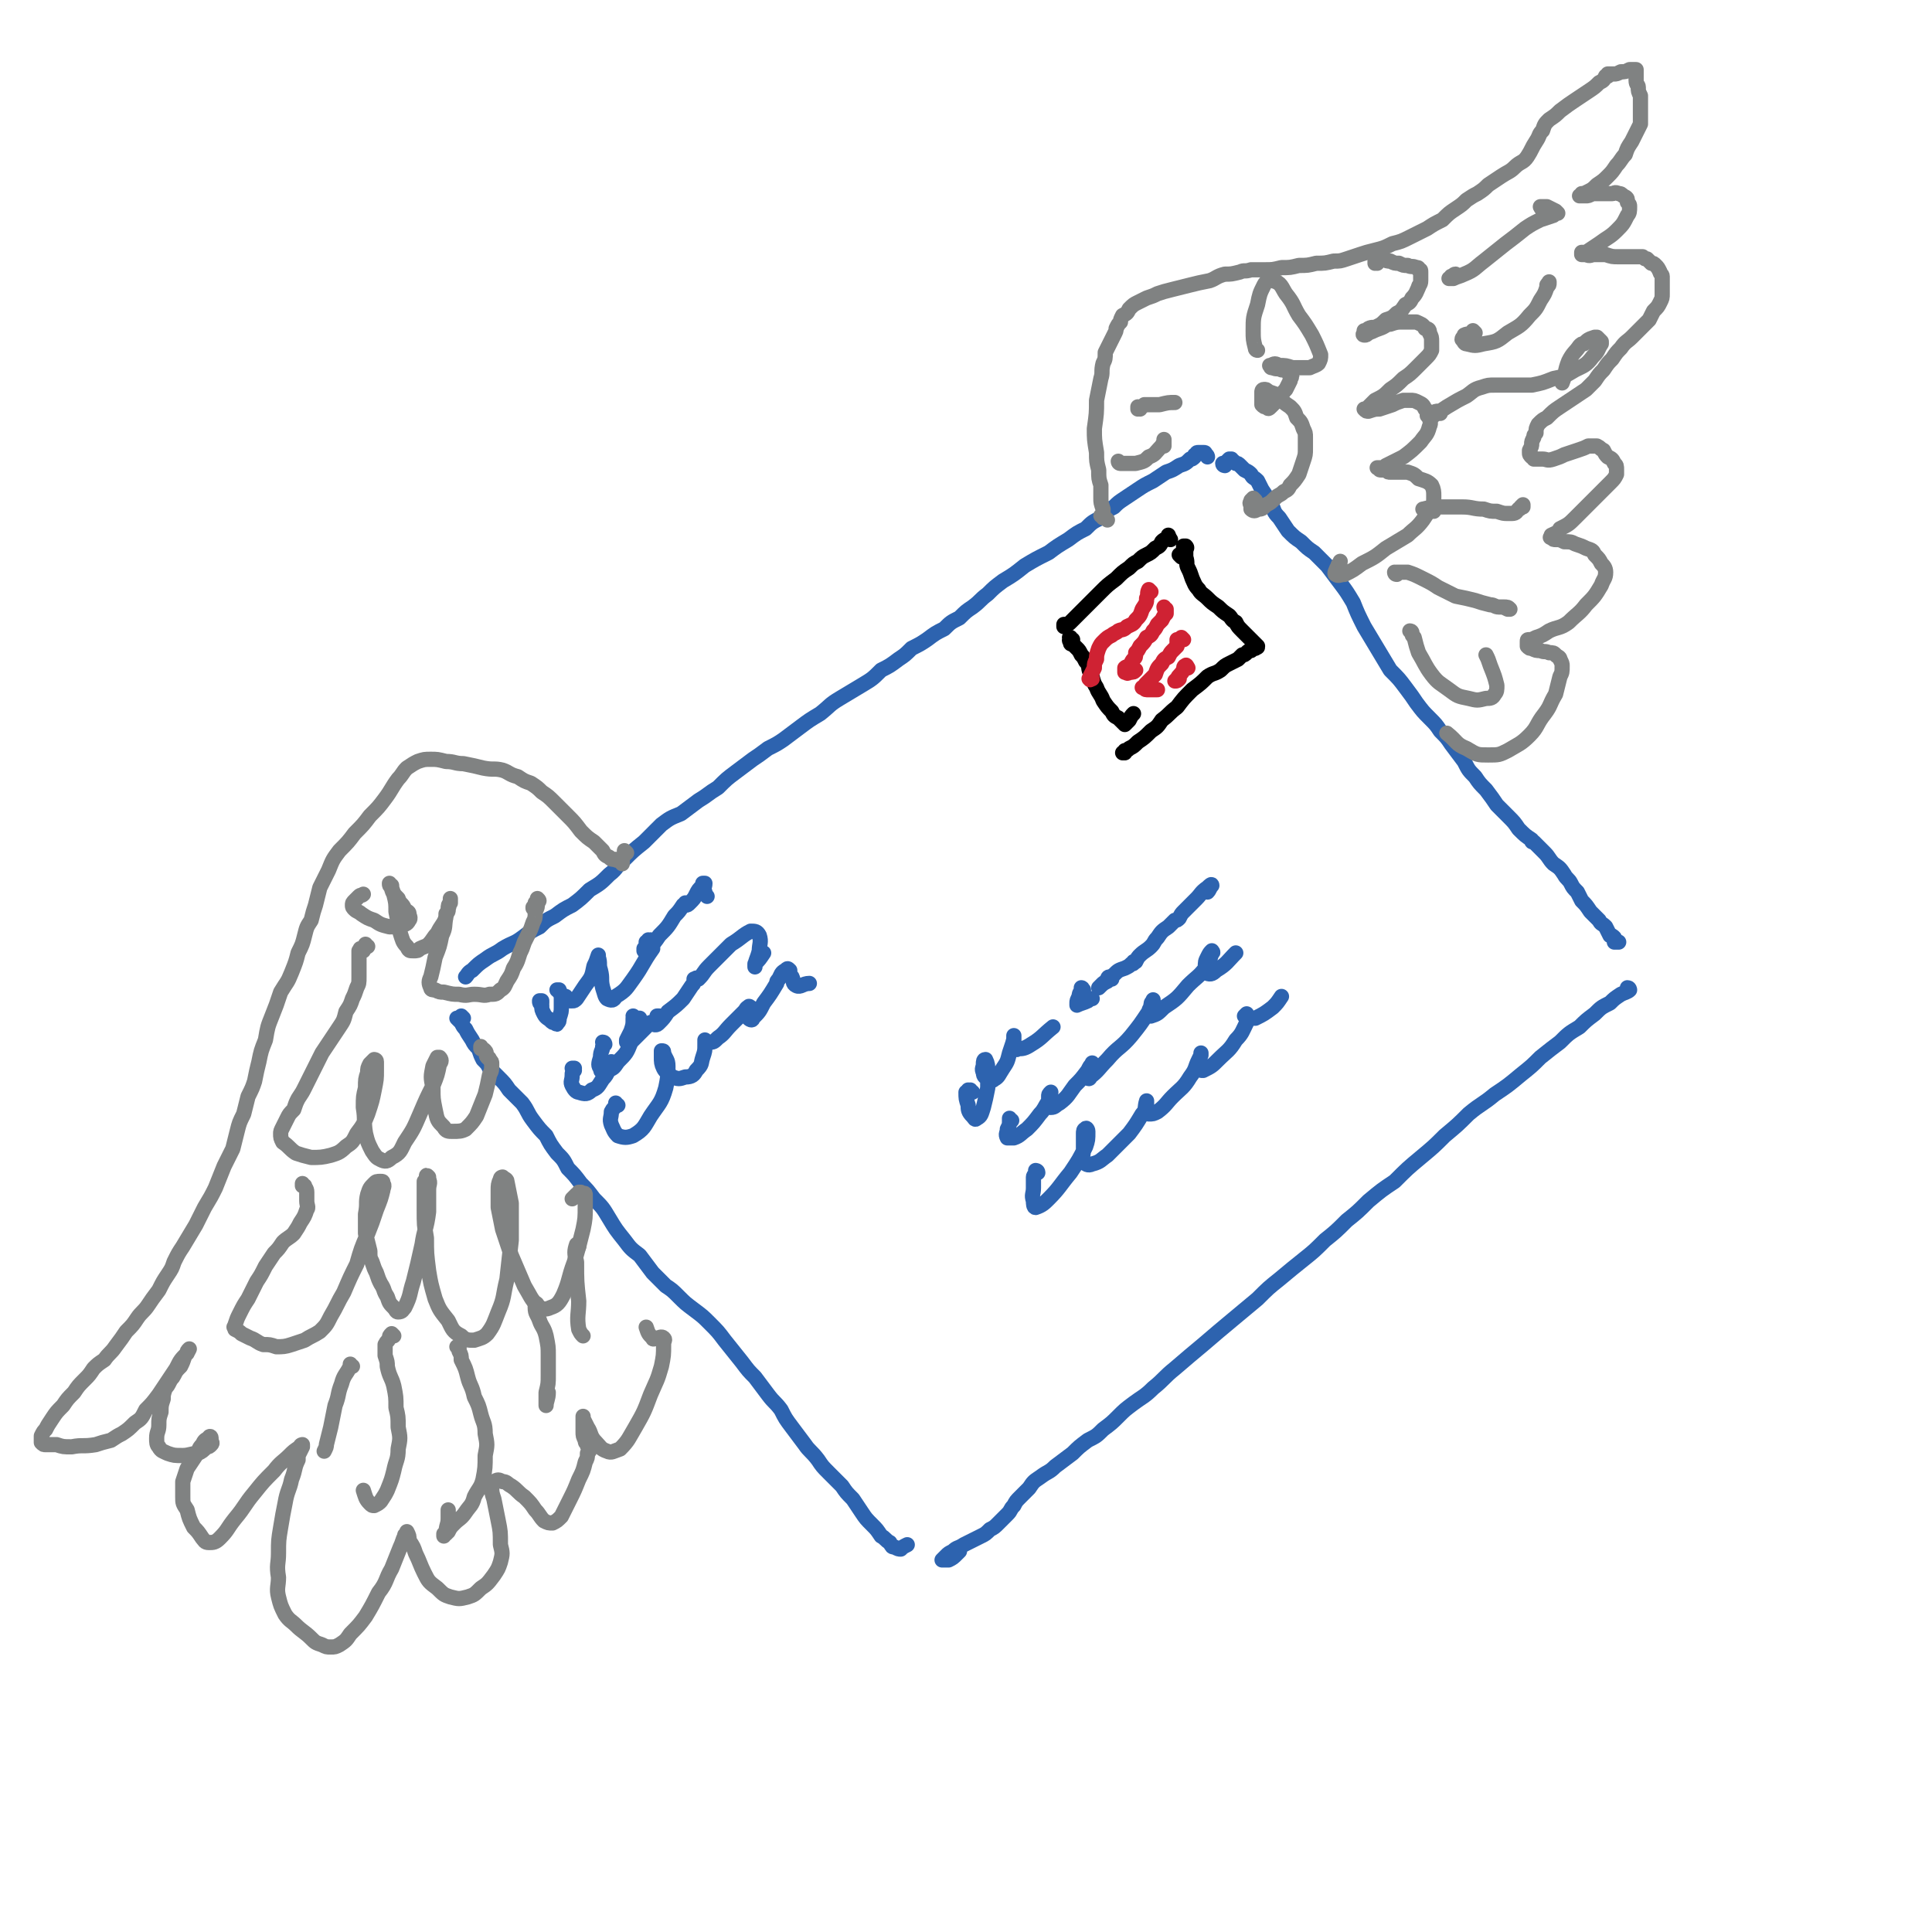 <svg viewBox='0 0 888 888' version='1.1' xmlns='http://www.w3.org/2000/svg' xmlns:xlink='http://www.w3.org/1999/xlink'><g fill='none' stroke='#2D63AF' stroke-width='7' stroke-linecap='round' stroke-linejoin='round'><path d='M555,210c0,0 0,-1 -1,-1 0,-1 0,-1 -1,-1 -1,0 -1,0 -2,0 0,0 0,0 0,0 -1,0 -1,0 -1,1 -1,0 -1,0 -1,1 -1,1 -1,1 -2,1 -2,2 -2,2 -5,3 -3,2 -3,2 -6,3 -3,2 -3,2 -6,4 -4,2 -4,2 -7,4 -3,2 -3,2 -6,4 -3,2 -3,2 -5,4 -4,2 -3,2 -6,5 -4,2 -4,2 -7,5 -4,2 -4,2 -8,5 -5,3 -5,3 -9,6 -6,3 -6,3 -11,6 -5,4 -5,4 -10,7 -4,3 -4,3 -7,6 -4,3 -3,3 -7,6 -3,2 -3,2 -6,5 -4,2 -4,2 -7,5 -4,2 -4,2 -8,5 -3,2 -3,2 -7,4 -3,3 -3,3 -6,5 -4,3 -4,3 -8,5 -4,4 -4,4 -9,7 -5,3 -5,3 -10,6 -5,3 -4,3 -9,7 -5,3 -5,3 -9,6 -4,3 -4,3 -8,6 -3,2 -3,2 -7,4 -4,3 -4,3 -7,5 -4,3 -4,3 -8,6 -4,3 -4,3 -8,7 -5,3 -4,3 -9,6 -4,3 -4,3 -8,6 -5,2 -5,2 -9,5 -4,4 -4,4 -8,8 -5,4 -5,4 -9,8 -4,3 -3,4 -7,7 -4,4 -4,4 -9,7 -4,4 -4,4 -8,7 -4,2 -4,2 -8,5 -4,2 -4,2 -7,5 -4,2 -4,2 -8,5 -4,3 -4,2 -9,5 -4,3 -4,2 -8,5 -3,2 -3,2 -6,5 -2,1 -2,2 -3,3 '/><path d='M213,468c0,0 0,0 -1,-1 0,0 0,1 0,1 -1,0 -1,0 -1,0 -1,0 -1,0 -1,0 1,1 1,1 2,2 1,2 1,2 2,3 1,2 1,2 3,5 1,2 1,2 3,4 1,3 1,3 2,5 2,2 2,2 3,4 2,2 2,2 4,4 3,3 3,3 5,6 3,3 3,3 6,6 3,4 2,4 5,8 3,4 3,4 6,7 2,4 2,4 5,8 3,3 3,3 5,7 3,3 3,3 6,7 3,3 3,3 6,7 4,4 4,4 7,9 3,5 3,5 7,10 3,4 3,4 7,7 3,4 3,4 6,8 3,3 3,3 6,6 3,2 3,2 6,5 3,3 3,3 7,6 4,3 4,3 7,6 4,4 4,4 7,8 4,5 4,5 8,10 3,4 3,4 6,7 3,4 3,4 6,8 3,4 3,3 6,7 2,4 2,4 5,8 3,4 3,4 6,8 2,3 3,3 6,7 2,3 2,3 5,6 3,3 3,3 6,6 2,3 2,3 5,6 2,3 2,3 4,6 2,3 2,3 5,6 2,2 2,2 4,5 2,1 2,2 4,3 1,2 1,2 2,2 2,1 2,1 3,1 1,-1 1,-1 3,-2 '/><path d='M563,214c0,0 -1,0 -1,-1 1,0 1,0 2,-1 0,0 0,0 1,-1 0,0 0,0 0,0 1,0 1,0 1,0 1,1 0,1 1,1 0,0 0,0 1,1 1,0 1,0 2,1 1,1 1,1 2,2 2,1 2,1 3,2 1,2 1,1 3,3 1,2 1,2 2,4 2,3 2,3 4,6 2,4 1,4 4,7 2,3 2,3 4,6 3,3 3,3 6,5 3,3 3,3 6,5 3,3 3,3 6,6 3,4 3,4 6,8 3,4 3,4 6,9 2,5 2,5 5,11 3,5 3,5 6,10 3,5 3,5 6,10 4,4 4,4 7,8 3,4 3,4 5,7 3,4 3,4 6,7 3,3 3,3 5,6 3,3 3,3 5,6 3,4 3,4 6,8 2,4 2,4 5,7 2,3 2,3 5,6 3,4 3,4 5,7 3,3 3,3 5,5 3,3 3,3 5,6 3,3 3,3 6,5 0,1 0,1 1,1 3,3 3,3 5,5 2,2 2,3 4,5 3,2 3,2 5,5 1,2 2,2 3,4 1,2 1,2 3,4 1,2 1,2 2,4 2,2 2,2 4,5 2,2 2,2 4,4 1,2 1,1 3,3 1,2 1,2 2,4 1,0 1,0 2,1 0,1 0,1 0,1 0,1 0,1 0,1 0,0 0,0 0,0 1,0 1,0 2,0 '/><path d='M749,455c0,0 0,-1 -1,-1 0,0 1,1 1,1 -1,1 -2,1 -4,2 -3,2 -3,2 -5,4 -4,2 -4,2 -7,5 -4,3 -4,3 -7,6 -5,3 -5,3 -9,7 -4,3 -4,3 -9,7 -4,4 -4,4 -9,8 -6,5 -6,5 -12,9 -6,5 -6,4 -12,9 -5,5 -5,5 -11,10 -5,5 -5,5 -11,10 -6,5 -6,5 -12,11 -6,4 -6,4 -12,9 -5,5 -5,5 -10,9 -5,5 -5,5 -10,9 -5,5 -5,5 -10,9 -5,4 -5,4 -11,9 -5,4 -5,4 -10,9 -6,5 -6,5 -12,10 -6,5 -6,5 -13,11 -6,5 -6,5 -13,11 -5,4 -5,5 -10,9 -4,4 -5,4 -9,7 -4,3 -4,3 -7,6 -3,3 -3,3 -7,6 -3,3 -3,3 -7,5 -4,3 -4,3 -7,6 -4,3 -4,3 -8,6 -3,3 -3,2 -7,5 -3,2 -3,2 -5,5 -2,2 -2,2 -4,4 -2,2 -2,2 -3,4 -2,2 -1,2 -3,4 -2,2 -2,2 -4,4 -2,2 -2,2 -4,3 -2,2 -2,2 -4,3 -2,1 -2,1 -4,2 -2,1 -2,1 -4,2 -3,2 -3,1 -5,3 -2,1 -2,1 -3,2 -1,1 -1,1 -2,2 0,0 0,0 0,0 0,0 0,0 0,0 1,0 2,0 3,0 2,-1 2,-1 4,-3 0,0 0,0 1,-1 '/><path d='M249,461c0,0 0,0 -1,-1 0,0 1,1 1,1 0,0 0,0 0,-1 0,0 0,0 -1,0 0,0 0,0 0,0 0,1 0,1 1,2 0,2 0,2 1,4 1,2 2,2 3,3 1,1 1,1 2,1 1,1 1,1 1,0 1,0 1,-1 1,-2 1,-3 1,-3 1,-5 0,-3 0,-3 0,-5 0,-2 -1,-2 -1,-3 0,0 -1,0 -1,0 0,0 0,0 1,0 0,0 0,0 0,1 0,0 0,0 1,1 0,0 0,0 1,1 0,0 1,0 1,0 0,1 0,1 1,1 0,0 0,0 1,1 0,0 0,0 1,0 1,0 1,0 2,-1 2,-3 2,-3 4,-6 3,-4 3,-4 4,-9 1,-2 1,-2 2,-5 0,0 0,1 0,1 1,3 0,3 1,6 1,4 0,4 1,8 1,3 1,4 2,5 2,1 3,1 4,-1 5,-3 5,-4 8,-8 5,-7 4,-7 9,-14 '/><path d='M300,433c-1,0 -1,0 -1,-1 -1,0 -1,1 -1,1 0,0 0,0 0,0 0,0 0,0 1,0 0,0 0,0 0,0 -1,0 -1,-1 -1,-1 0,1 0,1 -1,1 0,2 0,2 -1,3 0,1 0,1 0,1 0,0 1,0 2,-1 3,-3 3,-3 5,-6 4,-4 4,-4 7,-9 2,-2 2,-2 4,-5 1,0 1,0 1,-1 0,0 0,0 0,0 0,1 0,1 0,1 0,0 0,0 0,0 1,0 1,0 2,-1 2,-2 2,-2 3,-4 1,-2 1,-2 3,-4 0,-1 0,-1 0,-1 1,0 1,0 1,0 0,2 -1,2 0,4 0,1 0,1 1,2 '/><path d='M264,492c0,0 -1,-1 -1,-1 0,0 1,0 1,0 -1,2 -1,2 -1,3 0,3 -1,3 0,5 1,2 2,3 3,3 3,1 4,1 6,-1 3,-1 3,-2 5,-5 3,-3 2,-4 4,-8 '/><path d='M278,480c0,0 0,-1 -1,-1 0,0 1,1 0,2 0,2 -1,2 -1,5 -1,3 -1,4 0,5 0,2 1,2 3,1 3,-1 3,-1 5,-4 4,-4 4,-4 6,-9 3,-4 2,-4 4,-8 0,-1 0,-2 0,-3 '/><path d='M292,468c0,0 -1,0 -1,-1 0,0 1,1 0,1 0,3 0,3 -1,6 -1,2 -1,2 -2,4 0,1 0,1 0,1 1,0 2,0 3,-1 2,-2 2,-2 4,-4 2,-2 2,-2 4,-4 '/><path d='M303,468c0,-1 0,-1 -1,-1 0,0 1,0 1,0 0,2 0,2 -1,3 0,1 -1,1 -1,1 1,0 1,0 2,-1 2,-2 2,-2 4,-5 4,-3 4,-3 7,-6 2,-3 2,-3 4,-6 1,-1 1,-1 1,-3 1,0 1,-1 1,0 0,0 0,0 0,0 0,0 0,0 0,0 0,0 0,0 1,0 3,-3 2,-3 5,-6 5,-5 5,-5 10,-10 5,-3 5,-4 9,-6 2,0 3,0 4,2 1,3 0,4 0,7 -1,4 -2,5 -2,7 0,1 0,0 0,-1 2,-2 2,-2 4,-5 '/><path d='M284,508c0,0 -1,0 -1,-1 0,0 0,1 0,1 -1,2 -1,1 -2,3 0,3 -1,3 0,6 1,2 1,3 3,5 3,1 4,1 7,0 5,-3 5,-4 8,-9 4,-6 5,-6 7,-13 1,-5 1,-5 1,-10 0,-3 -1,-3 -2,-6 0,-1 0,-1 -1,-1 0,1 0,2 0,3 0,2 0,3 1,5 1,2 2,2 4,4 3,1 3,1 6,0 3,0 4,-1 5,-3 3,-3 2,-3 3,-6 1,-3 1,-3 1,-6 0,-1 0,-1 0,-2 0,0 0,0 0,0 0,0 0,0 0,1 1,0 1,0 2,0 2,0 2,0 4,-2 3,-2 3,-3 6,-6 3,-3 3,-3 6,-6 1,-1 1,-2 2,-2 0,-1 1,0 1,0 -1,2 -1,2 -1,4 0,1 0,1 0,1 1,1 2,1 2,0 3,-3 3,-3 5,-7 3,-4 3,-4 6,-9 0,-1 0,-1 1,-2 1,-2 1,-3 3,-4 1,-1 1,-1 2,0 0,1 0,2 1,3 1,2 0,3 2,4 2,1 3,-1 6,-1 '/><path d='M447,502c-1,0 -1,0 -1,-1 0,0 0,1 0,1 0,0 -1,-1 -1,-1 0,0 0,1 -1,1 0,3 0,3 1,6 0,2 0,3 2,5 1,1 1,2 2,1 2,-1 2,-2 3,-5 1,-4 1,-4 2,-9 0,-4 0,-4 0,-8 0,-2 0,-3 -1,-5 0,0 0,0 0,0 -1,0 -1,1 -1,2 0,2 -1,2 0,4 0,2 1,2 2,3 1,1 2,1 3,0 2,-1 2,-2 4,-5 2,-3 2,-3 3,-7 1,-3 1,-3 2,-6 0,-1 0,-1 0,-2 0,0 0,1 0,1 0,2 -1,2 0,4 0,1 1,2 2,1 2,0 3,0 6,-2 5,-3 5,-4 10,-8 '/><path d='M498,455c0,0 -1,-1 -1,-1 0,0 1,0 0,1 0,1 -1,1 -1,3 -1,2 -1,2 -1,3 0,1 0,1 0,1 2,-1 3,-1 5,-2 1,-1 1,-1 2,-1 '/><path d='M511,450c-1,0 -1,-1 -1,-1 -1,0 -1,1 -1,2 -2,1 -2,1 -4,3 0,0 0,0 0,0 1,-1 1,-1 2,-2 3,-2 2,-2 5,-4 2,-2 2,-2 5,-3 2,-1 2,-1 3,-2 1,0 1,0 1,-1 1,0 0,0 1,0 1,-2 1,-2 2,-3 2,-2 3,-2 5,-4 2,-2 1,-2 3,-4 2,-3 2,-3 5,-5 1,-1 1,-1 3,-3 1,0 1,0 2,-1 0,0 0,0 0,0 0,0 0,0 0,0 1,-2 1,-2 2,-3 3,-3 3,-3 6,-6 2,-2 2,-3 5,-5 1,-1 2,-2 2,-1 -1,1 -1,2 -2,3 '/><path d='M465,515c0,0 -1,0 -1,-1 0,0 0,1 0,1 0,2 0,2 -1,4 0,2 -1,2 0,4 0,0 1,0 3,0 3,-1 3,-2 6,-4 3,-3 3,-3 6,-7 2,-2 2,-3 4,-6 1,-2 0,-2 1,-4 0,0 0,0 0,0 -1,1 -1,1 -1,2 0,2 0,2 0,4 0,1 0,1 1,1 2,0 2,-1 4,-2 4,-3 4,-4 7,-8 3,-3 3,-3 6,-7 1,-2 1,-2 2,-3 0,-1 0,0 0,0 -1,2 -1,2 -1,3 -1,2 -1,2 -1,3 0,1 1,1 1,0 4,-3 4,-4 8,-8 5,-6 6,-5 11,-11 4,-5 4,-5 8,-11 2,-2 1,-2 2,-5 0,0 0,-1 0,0 -1,1 -1,1 -1,3 -1,1 -1,2 -1,3 0,1 0,1 1,1 3,-1 3,-1 6,-4 6,-4 6,-4 11,-10 4,-4 5,-4 8,-8 2,-3 2,-4 3,-7 1,0 0,-1 0,-1 -1,1 -1,1 -2,3 -1,2 -1,2 -1,5 0,1 -1,2 0,2 2,1 3,1 5,-1 5,-3 5,-4 9,-8 '/><path d='M477,539c0,0 -1,-1 -1,-1 0,0 1,0 1,1 0,0 -1,0 -1,0 0,1 -1,1 -1,2 0,2 0,2 0,5 0,3 -1,3 0,6 0,1 0,3 1,3 3,-1 4,-2 6,-4 5,-5 5,-6 10,-12 4,-6 4,-6 7,-12 1,-3 1,-3 1,-7 0,-1 -1,-2 -1,-1 -1,0 -1,1 -1,2 0,4 0,4 0,7 0,3 -1,4 0,6 1,1 2,2 4,1 4,-1 4,-2 7,-4 5,-5 5,-5 10,-10 3,-4 3,-4 6,-9 2,-2 1,-3 2,-6 0,0 0,0 0,0 0,0 0,0 0,1 0,1 0,2 0,3 0,1 0,1 1,2 2,0 2,0 4,-1 4,-3 4,-4 7,-7 4,-4 5,-4 8,-9 3,-4 2,-4 4,-8 1,-2 1,-2 1,-3 0,0 0,0 0,1 -1,2 -1,2 -1,4 0,1 -1,1 0,2 0,1 1,1 2,1 4,-2 4,-2 7,-5 4,-4 5,-4 8,-9 3,-3 3,-4 5,-8 0,-1 0,-2 0,-3 0,-1 0,-1 0,-1 -1,1 -1,1 -1,1 1,1 1,1 1,1 2,0 2,0 4,0 4,-2 4,-2 8,-5 2,-2 2,-2 4,-5 '/></g>
<g fill='none' stroke='#000000' stroke-width='7' stroke-linecap='round' stroke-linejoin='round'><path d='M538,248c0,0 -1,-1 -1,-1 0,0 0,0 0,0 1,0 0,0 0,-1 0,0 0,0 0,0 0,0 0,0 0,1 0,0 0,0 -1,1 -1,0 -1,0 -2,1 -1,2 -1,2 -3,3 -2,2 -2,2 -4,3 -2,1 -2,1 -4,3 -2,1 -2,1 -4,3 -3,2 -3,2 -6,5 -4,3 -4,3 -7,6 -3,3 -3,3 -5,5 -3,3 -3,3 -5,5 -2,2 -2,2 -4,4 -1,1 -1,1 -3,1 0,0 0,0 0,0 0,0 0,0 0,1 '/><path d='M493,294c-1,0 -1,-1 -1,-1 -1,0 0,0 0,1 0,0 -1,0 0,1 0,1 0,1 1,1 1,1 1,1 2,2 1,1 1,1 2,3 1,1 1,1 2,3 2,2 1,3 2,5 2,4 1,4 3,7 1,3 2,3 3,6 2,3 2,3 4,5 1,2 1,2 3,3 1,1 1,1 2,2 0,0 0,0 1,1 0,0 0,0 0,0 0,0 0,0 0,0 1,-1 1,-1 2,-2 1,-2 1,-2 2,-3 '/><path d='M543,256c0,0 -1,-1 -1,-1 0,0 1,0 1,0 0,-1 0,-1 1,-2 0,-1 0,-1 0,-2 0,0 1,0 1,0 0,0 0,0 0,0 1,1 0,1 0,2 0,2 0,2 0,3 1,3 0,3 1,5 1,2 1,2 2,5 1,2 1,3 3,5 1,2 2,2 4,4 2,2 2,2 5,4 2,2 2,2 5,4 1,1 1,2 3,3 1,2 1,2 3,4 2,2 2,2 3,3 2,2 2,2 3,3 1,1 1,1 1,1 0,0 0,0 0,0 0,1 0,0 -1,1 0,0 0,0 -1,0 -1,0 -1,0 -1,1 -1,0 -1,0 -2,1 -1,1 -1,1 -2,1 -1,1 -1,1 -2,2 -2,1 -2,1 -4,2 -2,1 -2,1 -4,3 -3,2 -3,1 -6,3 -3,3 -3,3 -7,6 -4,4 -4,4 -7,8 -4,3 -3,3 -7,6 -2,3 -2,3 -5,5 -3,3 -3,3 -6,5 -2,2 -2,2 -4,3 -1,1 -1,1 -2,1 0,1 0,1 -1,1 0,0 0,0 0,0 0,0 0,0 1,0 '/></g>
<g fill='none' stroke='#CF2233' stroke-width='7' stroke-linecap='round' stroke-linejoin='round'><path d='M529,272c0,0 -1,-1 -1,-1 0,0 0,0 0,0 0,0 0,0 0,0 0,0 0,0 0,0 -1,2 0,2 -1,4 0,2 0,2 -2,5 -1,3 -1,3 -3,5 -1,2 -2,2 -4,3 -2,2 -2,1 -4,2 -1,1 -2,1 -3,2 -2,1 -2,1 -4,3 -1,1 -1,1 -2,3 -1,3 -1,3 -1,5 -1,2 -1,2 -1,4 -1,2 -1,2 -2,4 0,1 -1,1 0,1 0,1 0,0 1,0 '/><path d='M536,280c0,0 -1,0 -1,-1 0,0 0,1 1,1 0,0 0,0 0,0 0,1 0,1 0,2 -1,1 -1,1 -2,3 -1,1 -1,1 -2,2 -1,2 -1,2 -2,3 -1,2 -1,2 -3,3 -1,2 -1,2 -3,4 -1,2 -1,2 -2,3 0,2 0,2 -1,3 -1,1 -1,2 -2,3 -1,1 -1,0 -2,1 0,1 0,1 0,1 0,1 0,1 0,1 1,0 1,1 2,0 2,0 2,0 3,-1 '/><path d='M544,294c0,0 -1,-1 -1,-1 0,0 0,1 0,1 -1,0 -1,0 -2,1 0,0 0,0 0,0 0,0 0,0 0,0 1,0 0,0 0,-1 0,0 0,1 0,1 0,0 0,0 0,0 0,1 0,1 0,1 0,1 0,1 0,1 -1,1 -1,1 -2,2 -1,1 -1,1 -2,3 -2,1 -2,1 -3,3 -2,2 -2,2 -3,5 -2,2 -2,2 -4,4 -1,1 -1,1 -1,2 0,0 -1,0 -1,0 0,0 1,0 1,0 0,0 0,1 1,1 2,0 2,0 4,0 1,0 1,0 1,0 '/><path d='M546,307c0,0 -1,-2 -1,-1 -1,0 -1,1 -1,2 -2,3 -2,2 -3,4 -1,1 -1,1 -1,1 1,0 1,0 2,-1 '/></g>
<g fill='none' stroke='#808282' stroke-width='7' stroke-linecap='round' stroke-linejoin='round'><path d='M509,239c-1,-1 -1,-1 -1,-1 0,0 0,0 0,0 0,0 0,0 0,0 0,0 0,0 -1,0 0,0 0,-1 0,-1 0,0 0,0 0,0 0,0 0,0 0,0 0,1 0,0 -1,0 0,0 1,0 1,0 0,0 0,0 0,0 0,0 0,0 0,0 0,0 0,0 0,-1 0,-1 0,-1 0,-2 -1,-3 -1,-3 -1,-5 0,-3 0,-3 0,-6 -1,-3 -1,-3 -1,-7 -1,-4 -1,-4 -1,-8 -1,-6 -1,-6 -1,-11 1,-7 1,-7 1,-13 1,-5 1,-5 2,-10 1,-3 0,-3 1,-7 1,-2 1,-2 1,-5 1,-2 1,-2 2,-4 1,-2 1,-2 2,-4 1,-2 1,-2 1,-3 1,-2 1,-2 2,-3 0,-1 0,-1 1,-3 2,-1 2,-1 3,-3 2,-2 2,-2 4,-3 2,-1 2,-1 4,-2 3,-1 3,-1 5,-2 3,-1 3,-1 7,-2 4,-1 4,-1 8,-2 4,-1 4,-1 9,-2 3,-1 3,-2 7,-3 3,0 3,0 7,-1 2,-1 2,0 5,-1 3,0 3,0 6,0 4,0 4,0 8,-1 4,0 4,0 8,-1 4,0 4,0 8,-1 4,0 4,0 8,-1 3,0 3,0 6,-1 3,-1 3,-1 6,-2 3,-1 3,-1 7,-2 4,-1 4,-1 8,-3 4,-1 4,-1 8,-3 4,-2 4,-2 8,-4 3,-2 3,-2 7,-4 3,-3 3,-3 6,-5 3,-2 3,-2 5,-4 3,-2 3,-2 5,-3 3,-2 3,-2 5,-4 3,-2 3,-2 6,-4 3,-2 4,-2 6,-4 3,-3 4,-2 6,-5 2,-3 2,-4 4,-7 2,-3 1,-3 3,-5 1,-3 1,-3 3,-5 3,-2 3,-2 5,-4 4,-3 4,-3 7,-5 3,-2 3,-2 6,-4 3,-2 3,-2 5,-4 2,-1 2,-1 3,-3 1,0 1,0 1,0 0,-1 0,-1 0,-1 1,0 1,0 3,0 1,0 1,0 3,-1 2,0 2,0 4,-1 1,0 1,0 2,0 0,0 0,0 1,0 0,1 0,1 0,2 0,1 0,1 0,3 0,2 1,2 1,3 0,2 0,2 1,4 0,2 0,2 0,4 0,2 0,2 0,4 0,3 0,3 0,5 -1,2 -1,2 -2,4 -1,2 -1,2 -2,4 -2,3 -2,3 -3,6 -2,2 -2,3 -4,5 -2,3 -2,3 -4,5 -2,2 -2,2 -5,4 -2,2 -2,2 -4,3 -2,1 -2,1 -3,1 0,0 0,1 -1,1 0,0 0,0 1,0 1,0 1,0 2,0 1,0 1,0 3,-1 2,0 2,0 5,0 2,0 2,0 4,0 1,0 1,-1 3,0 1,0 1,0 2,1 2,1 2,1 2,3 1,1 1,1 1,2 0,2 0,3 -1,4 -2,4 -2,4 -5,7 -3,3 -4,3 -8,6 -3,2 -3,2 -6,4 -1,0 -1,0 -2,0 0,1 0,1 0,1 1,0 1,0 2,0 2,1 2,0 4,0 3,0 3,0 5,0 3,1 3,1 6,1 2,0 2,0 4,0 2,0 2,0 4,0 1,0 1,0 3,0 1,1 1,1 2,1 1,1 1,1 2,2 1,0 1,0 2,1 1,1 1,1 2,3 0,1 1,1 1,2 0,2 0,2 0,4 0,2 0,2 0,4 0,2 0,2 -1,4 -1,2 -1,2 -3,4 -1,2 -1,2 -2,4 -2,2 -2,2 -4,4 -2,2 -2,2 -4,4 -2,2 -3,2 -5,5 -2,2 -2,2 -4,5 -2,2 -2,2 -4,5 -2,2 -2,2 -4,5 -2,2 -2,2 -4,4 -3,2 -3,2 -6,4 -3,2 -3,2 -6,4 -3,2 -3,2 -6,5 -2,1 -2,1 -4,3 -1,2 -1,2 -1,4 -1,1 -1,1 -1,2 -1,2 -1,2 -1,3 0,1 0,1 -1,3 0,0 0,0 0,1 0,1 0,1 1,2 0,0 1,0 1,1 2,0 2,0 4,0 2,0 2,1 5,0 3,-1 3,-1 5,-2 3,-1 3,-1 6,-2 3,-1 3,-1 5,-2 2,0 2,0 4,0 2,1 1,1 3,2 1,2 1,2 2,3 2,1 2,1 3,3 1,1 1,1 1,3 0,1 0,1 0,2 -1,2 -1,2 -3,4 -2,2 -2,2 -4,4 -3,3 -3,3 -6,6 -3,3 -3,3 -6,6 -3,3 -3,3 -7,5 -1,2 -2,2 -4,3 0,1 0,1 0,1 -1,0 0,0 0,0 1,1 1,1 2,1 2,0 2,0 4,1 3,0 3,0 5,1 3,1 3,1 5,2 3,1 3,1 4,3 2,2 2,2 3,4 1,1 2,2 2,4 0,3 -1,3 -2,6 -3,5 -3,5 -7,9 -3,4 -4,4 -8,8 -4,3 -5,2 -9,4 -3,2 -3,2 -6,3 -2,1 -2,1 -3,1 -1,0 -1,0 -1,1 0,0 0,0 0,0 0,1 0,1 0,2 1,1 1,1 2,1 2,1 2,1 4,1 2,1 2,0 4,1 2,0 2,0 3,1 1,1 2,1 2,2 1,2 1,2 1,3 0,3 0,3 -1,5 -1,4 -1,4 -2,8 -3,5 -2,5 -5,9 -4,5 -3,6 -7,10 -4,4 -5,4 -10,7 -4,2 -4,2 -9,2 -5,0 -5,0 -10,-3 -5,-2 -4,-3 -9,-7 '/><path d='M577,230c0,0 0,0 -1,-1 0,0 0,0 -1,1 0,0 0,0 0,0 0,1 -1,1 0,2 0,1 0,2 0,2 1,1 2,1 3,0 2,0 2,0 4,-2 2,-1 2,-1 4,-3 2,-2 2,-1 4,-3 2,-1 2,-1 3,-3 2,-2 2,-2 4,-5 1,-3 1,-3 2,-6 1,-3 1,-3 1,-6 0,-2 0,-2 0,-5 0,-2 0,-2 -1,-4 -1,-3 -1,-3 -3,-5 -1,-3 -1,-3 -3,-5 -3,-2 -3,-2 -5,-5 -2,-1 -2,-1 -5,-2 -1,-1 -1,-1 -2,-1 -1,0 -1,1 -1,1 0,2 0,2 0,3 0,2 0,2 0,3 1,1 1,1 2,1 1,1 1,1 2,0 1,-1 1,-1 3,-3 2,-2 2,-3 4,-5 1,-2 1,-2 2,-4 0,-1 0,-1 0,-1 1,-1 1,-1 0,-1 0,-1 0,-1 -1,-2 -2,-1 -2,-1 -3,-1 -2,-1 -2,0 -4,-1 -1,0 -1,0 -1,-1 -1,0 0,0 0,0 2,-1 2,-1 4,0 3,0 3,0 6,1 4,0 4,0 8,0 2,-1 3,-1 4,-2 1,-2 1,-2 1,-4 -2,-5 -2,-5 -4,-9 -3,-5 -3,-5 -6,-9 -3,-5 -2,-5 -6,-10 -2,-3 -2,-5 -6,-6 -1,-1 -3,0 -4,2 -2,4 -2,4 -3,9 -2,6 -2,6 -2,12 0,4 0,4 1,8 0,1 1,1 1,1 '/><path d='M633,121c0,-1 -1,-1 -1,-1 0,0 0,0 0,0 0,0 0,0 0,1 0,0 0,0 0,0 1,-1 1,0 1,-1 1,0 1,0 2,-1 0,0 0,0 1,0 0,0 0,0 0,0 2,1 1,1 3,1 2,1 2,1 4,1 2,1 2,1 4,1 2,1 2,0 4,1 1,0 1,0 1,1 1,0 1,0 1,1 0,0 0,0 0,0 0,0 0,0 0,1 0,1 0,1 0,3 0,2 -1,2 -1,3 -1,2 -1,3 -3,5 -1,2 -1,2 -3,3 -2,3 -2,3 -4,4 -2,2 -2,2 -5,3 -2,2 -2,2 -4,3 -2,1 -2,0 -4,1 -1,1 -1,1 -2,1 0,1 0,1 0,1 -1,1 0,1 0,1 1,0 1,0 2,-1 3,-1 2,-1 5,-2 3,-1 3,-2 5,-2 3,-1 3,-1 6,-1 3,0 3,0 6,0 2,1 3,1 4,3 2,0 2,1 2,2 1,2 1,2 1,4 0,2 0,2 0,4 -1,2 -1,2 -3,4 -2,2 -2,2 -4,4 -3,3 -3,3 -6,5 -3,3 -3,3 -6,5 -3,3 -3,3 -7,5 -2,2 -2,2 -4,4 -1,0 -1,0 -1,0 1,1 1,1 2,1 3,-1 3,-1 5,-1 3,-1 3,-1 6,-2 2,-1 2,-1 5,-2 2,0 2,0 3,0 2,0 2,0 4,1 2,1 2,1 3,3 1,1 2,1 2,3 0,3 1,3 0,5 -1,4 -2,4 -4,7 -4,4 -4,4 -8,7 -4,2 -4,2 -8,4 -1,1 -1,1 -3,1 0,0 0,0 -1,0 0,0 0,0 1,0 0,1 0,1 1,1 0,0 0,0 0,0 1,0 1,0 2,0 1,1 1,1 2,1 2,0 2,0 3,0 3,0 3,0 5,0 3,1 3,1 5,3 3,1 4,1 6,3 1,2 1,3 1,5 0,3 0,3 -1,5 -2,3 -2,3 -4,6 -3,4 -4,4 -7,7 -5,3 -5,3 -10,6 -5,4 -5,4 -11,7 -4,3 -4,3 -8,5 -2,0 -3,1 -4,0 -1,0 0,-2 1,-4 0,-1 1,-1 1,-2 '/><path d='M670,127c0,0 -1,-1 -1,-1 -1,0 -1,1 -2,1 0,1 -1,1 -1,1 1,0 1,0 2,0 2,-1 3,-1 5,-2 5,-2 5,-3 9,-6 5,-4 5,-4 10,-8 4,-3 4,-3 9,-7 3,-2 3,-2 7,-4 3,-1 3,-1 6,-2 1,-1 2,-1 2,-1 0,0 -1,-1 -1,-1 -2,-1 -2,-1 -4,-2 -1,0 -1,0 -3,0 0,0 0,0 0,0 1,2 2,2 3,4 '/><path d='M678,153c0,0 -1,-1 -1,-1 0,0 0,1 0,1 -1,1 -2,0 -4,1 0,1 -1,1 -1,2 1,1 1,2 2,2 4,1 4,1 8,0 6,-1 6,-1 11,-5 5,-3 6,-3 10,-8 3,-3 3,-3 5,-7 2,-3 2,-3 3,-6 1,-1 1,-1 1,-2 0,0 0,-1 0,0 -1,0 0,1 -1,1 0,1 0,1 0,1 '/><path d='M662,190c0,-1 0,-1 -1,-1 -1,0 -1,0 -3,1 -1,0 -1,0 -2,1 0,0 0,0 0,0 1,0 1,0 3,0 3,-2 3,-2 6,-4 5,-3 5,-3 9,-5 3,-2 3,-3 7,-4 3,-1 3,-1 6,-1 3,0 3,0 6,0 6,0 6,0 11,0 5,-1 5,-1 10,-3 5,-1 5,-1 10,-4 4,-2 5,-2 8,-6 3,-3 2,-3 4,-6 0,-1 0,-1 0,-1 -1,-1 -1,-1 -2,-2 -1,0 -1,0 -1,0 -3,1 -3,1 -5,3 -1,0 -1,0 -2,1 -2,3 -3,3 -5,7 -2,5 -1,5 -3,10 '/><path d='M659,235c0,-1 0,-1 -1,-1 -2,-1 -3,0 -4,0 0,0 0,0 1,0 3,0 3,-1 7,-1 5,0 5,0 10,0 5,0 5,1 10,1 3,1 3,1 6,1 3,1 3,1 5,1 1,0 1,0 2,0 2,0 2,-1 3,-2 1,0 1,-1 1,-1 1,-1 1,-1 1,-1 0,0 0,0 0,0 0,0 0,0 0,1 '/><path d='M642,264c0,0 -1,0 -1,-1 0,0 0,1 1,1 0,0 0,-1 0,-1 3,0 3,0 5,0 3,1 3,1 7,3 4,2 4,2 7,4 4,2 4,2 8,4 5,1 5,1 9,2 3,1 3,1 7,2 2,0 2,1 4,1 2,0 2,0 4,1 0,0 0,0 1,0 0,0 0,0 0,0 -1,-1 -1,-1 -3,-1 -1,0 -1,0 -2,0 '/><path d='M649,291c0,0 0,-1 -1,-1 0,0 1,0 1,1 0,0 0,0 0,0 0,1 0,1 1,2 1,4 1,4 2,7 3,5 3,6 6,10 3,4 4,4 8,7 4,3 4,3 9,4 4,1 4,1 8,0 2,0 3,0 4,-2 1,-1 1,-2 1,-4 -1,-4 -1,-4 -3,-9 -1,-3 -1,-3 -2,-5 '/><path d='M515,213c0,0 -1,0 -1,-1 0,0 0,1 1,1 1,0 1,0 2,0 3,0 3,0 5,0 4,-1 4,-1 6,-3 3,-1 3,-2 5,-4 1,-1 1,-1 2,-3 0,0 0,0 0,-1 0,0 0,0 0,0 0,1 0,1 0,2 0,1 0,1 0,1 '/><path d='M524,188c0,0 -1,-1 -1,-1 0,0 0,1 0,1 2,-1 2,-1 3,-2 4,0 4,0 7,0 4,-1 4,-1 7,-1 '/><path d='M288,392c0,0 0,0 -1,-1 0,0 0,1 0,1 0,1 0,1 0,1 -1,1 -1,1 -1,2 0,1 0,1 0,2 0,0 0,0 0,0 0,0 0,0 0,0 0,0 0,-1 0,-1 0,0 0,0 0,0 -1,0 -1,0 -1,0 -1,-1 -1,0 -2,-1 -2,0 -2,0 -3,-1 -2,-1 -2,-1 -3,-3 -2,-2 -2,-2 -4,-4 -3,-2 -3,-2 -6,-5 -3,-4 -3,-4 -6,-7 -3,-3 -3,-3 -6,-6 -3,-3 -3,-3 -6,-5 -2,-2 -2,-2 -5,-4 -3,-1 -3,-1 -6,-3 -4,-1 -4,-2 -7,-3 -4,-1 -4,0 -9,-1 -4,-1 -4,-1 -9,-2 -4,0 -4,-1 -8,-1 -4,-1 -4,-1 -7,-1 -3,0 -3,0 -6,1 -2,1 -2,1 -5,3 -2,2 -2,3 -4,5 -3,4 -3,5 -6,9 -3,4 -3,4 -7,8 -3,4 -3,4 -7,8 -3,4 -3,4 -7,8 -3,4 -3,4 -5,9 -2,4 -2,4 -4,8 -1,4 -1,4 -2,8 -1,3 -1,3 -2,7 -2,3 -2,3 -3,7 -1,4 -1,4 -3,8 -1,4 -1,4 -3,9 -2,5 -2,4 -5,9 -2,6 -2,6 -4,11 -2,5 -2,5 -3,11 -2,5 -2,5 -3,10 -1,4 -1,4 -2,9 -1,3 -1,3 -3,7 -1,4 -1,4 -2,8 -2,4 -2,4 -3,8 -1,4 -1,4 -2,8 -2,4 -2,4 -4,8 -2,5 -2,5 -4,10 -2,4 -2,4 -5,9 -2,4 -2,4 -4,8 -3,5 -3,5 -6,10 -2,3 -2,3 -4,7 -1,3 -1,3 -3,6 -2,3 -2,3 -4,7 -3,4 -3,4 -5,7 -2,3 -3,3 -5,6 -2,3 -2,3 -5,6 -2,3 -2,3 -5,7 -2,3 -3,3 -5,6 -3,2 -3,2 -5,4 -2,3 -2,3 -4,5 -3,3 -3,3 -5,6 -3,3 -3,3 -5,6 -3,3 -3,3 -5,6 -2,3 -2,3 -3,5 -1,1 -1,1 -2,3 0,1 0,1 0,2 0,0 0,1 0,1 1,1 1,1 2,1 3,0 3,0 5,0 3,1 3,1 7,1 5,-1 5,0 11,-1 3,-1 3,-1 7,-2 3,-2 3,-2 5,-3 3,-2 3,-2 6,-5 3,-2 3,-2 5,-6 3,-3 3,-3 6,-7 4,-6 4,-6 8,-12 2,-4 2,-4 5,-7 0,-1 0,-1 1,-2 0,0 0,0 0,0 -1,2 -1,2 -2,3 -1,3 -1,3 -2,5 -2,2 -2,2 -3,4 -1,2 -1,1 -2,3 -1,2 -1,2 -2,3 -1,3 -1,3 -1,5 -1,3 -1,3 -1,6 -1,3 -1,3 -1,6 0,3 -1,3 -1,6 0,2 0,3 1,4 1,2 2,2 4,3 3,1 3,1 7,1 3,0 4,-1 7,-1 2,-1 2,-1 4,-3 1,0 1,0 2,-1 1,-1 0,-1 0,-2 0,-1 0,-1 0,-1 0,-1 -1,-1 -1,0 -2,1 -2,1 -3,3 -2,2 -1,2 -3,5 -2,3 -2,3 -4,6 -1,3 -1,3 -2,6 0,4 0,4 0,7 0,3 0,3 2,6 1,4 1,4 3,8 2,2 2,2 4,5 1,1 1,2 3,2 2,0 3,0 5,-2 4,-4 3,-4 7,-9 5,-6 4,-6 9,-12 4,-5 4,-5 9,-10 3,-4 4,-4 7,-7 2,-2 2,-2 5,-4 0,-1 1,-1 1,-1 0,0 0,1 0,1 -1,2 -1,2 -2,4 0,1 0,1 0,2 -2,4 -1,4 -3,9 -1,5 -2,5 -3,11 -1,5 -1,5 -2,11 -1,6 -1,6 -1,12 0,5 -1,5 0,11 0,4 -1,5 0,9 1,4 1,4 3,8 2,3 3,3 5,5 3,3 4,3 7,6 2,2 2,2 5,3 2,1 2,1 4,1 2,0 2,0 4,-1 3,-2 3,-2 5,-5 4,-4 4,-4 7,-8 3,-5 3,-5 6,-11 4,-5 3,-6 6,-11 2,-5 2,-5 4,-10 1,-2 1,-3 2,-5 0,-1 0,0 1,-1 0,0 0,0 0,0 0,0 0,0 0,-1 0,0 0,0 0,0 0,0 0,0 0,0 0,0 0,0 0,0 1,2 1,2 1,4 2,3 2,3 3,6 2,4 2,5 4,9 2,4 2,4 6,7 3,3 3,3 6,4 4,1 4,1 8,0 3,-1 3,-1 6,-4 3,-2 3,-2 6,-6 2,-3 2,-3 3,-6 1,-4 1,-4 0,-8 0,-6 0,-6 -1,-11 -1,-5 -1,-5 -2,-10 -1,-3 -1,-3 -1,-6 1,-1 1,-1 1,-2 2,-1 2,-1 4,0 2,0 2,1 4,2 3,2 3,3 6,5 3,3 3,3 5,6 2,2 2,3 4,5 2,1 2,1 4,1 2,-1 2,-1 4,-3 2,-4 2,-4 4,-8 2,-4 2,-4 4,-9 2,-4 2,-4 3,-8 1,-2 1,-2 1,-4 1,-1 1,-1 1,-2 -1,-1 -1,-1 -1,-2 -1,-1 -1,-1 -1,-2 -1,-2 -1,-2 -1,-4 0,-2 0,-2 0,-4 0,-1 0,-1 0,-2 0,-1 0,-1 0,-1 0,0 0,0 0,1 1,2 1,2 2,4 2,3 1,4 4,7 2,2 2,3 5,4 2,1 3,0 6,-1 4,-4 4,-5 7,-10 4,-7 4,-7 7,-15 3,-7 3,-6 5,-13 1,-5 1,-5 1,-10 0,-2 1,-2 0,-3 -1,-1 -2,0 -3,0 -1,0 -2,1 -2,0 -2,-2 -2,-2 -3,-5 '/><path d='M246,418c-1,0 -1,-1 -1,-1 0,0 0,1 0,0 1,0 1,-1 1,-2 1,-1 1,-1 1,-2 0,0 0,0 0,0 1,1 1,1 0,2 0,2 0,2 -1,4 0,3 0,3 -1,5 -1,3 -1,3 -2,5 -1,2 -1,2 -2,4 -1,3 -1,3 -2,5 -1,3 -1,4 -3,7 -1,3 -1,3 -3,6 -1,2 -1,3 -3,4 -2,2 -2,2 -5,2 -3,1 -3,0 -7,0 -3,0 -3,1 -7,0 -3,0 -3,0 -7,-1 -2,0 -2,0 -4,-1 -1,0 -2,0 -2,-1 -1,-2 -1,-3 0,-5 1,-4 1,-4 2,-9 2,-5 2,-5 3,-10 2,-4 1,-4 2,-9 1,-3 1,-3 2,-7 0,-1 0,-1 0,-1 0,0 0,0 0,0 0,1 0,1 0,2 -1,1 -1,1 -1,3 0,1 0,1 -1,2 0,2 0,2 -1,4 -2,3 -2,3 -3,5 -2,2 -2,3 -4,5 -1,1 -2,1 -4,2 -1,1 -1,1 -3,1 -2,0 -2,0 -3,-2 -2,-2 -2,-3 -3,-6 -1,-5 -1,-5 -2,-10 0,-4 0,-4 -1,-8 -1,-2 -1,-2 -1,-4 -1,0 -1,-1 -1,-1 0,1 0,1 1,2 1,3 1,3 3,5 1,3 2,2 3,5 1,1 2,1 2,2 0,1 1,2 0,3 -1,2 -2,2 -4,2 -2,1 -3,1 -5,1 -4,-1 -4,-1 -7,-3 -3,-1 -3,-1 -6,-3 -1,-1 -2,-1 -3,-2 -1,-1 -1,-1 -1,-2 0,-1 0,-1 1,-2 1,-1 1,-1 2,-2 1,-1 1,0 2,-1 '/><path d='M169,435c0,0 -1,0 -1,-1 0,0 0,1 0,1 '/><path d='M167,437c0,0 -1,-1 -1,-1 -1,0 0,0 0,1 -1,0 -1,0 -1,0 0,0 0,0 0,0 0,1 0,1 0,1 0,2 0,2 0,3 0,2 0,2 0,4 0,2 0,2 0,4 0,3 0,3 -1,5 -1,3 -1,3 -2,5 -1,3 -1,3 -3,6 -1,4 -1,4 -3,7 -2,3 -2,3 -4,6 -2,3 -2,3 -4,6 -2,4 -2,4 -4,8 -2,4 -2,4 -4,8 -1,2 -1,2 -3,5 -1,2 -1,2 -2,5 -2,2 -2,2 -3,4 -1,2 -1,2 -2,4 -1,2 -1,2 -1,3 0,2 0,2 1,4 3,2 3,3 6,5 3,1 3,1 7,2 4,0 5,0 9,-1 3,-1 4,-1 7,-4 3,-2 3,-2 5,-6 3,-4 3,-4 5,-9 2,-6 2,-6 3,-11 1,-5 1,-5 1,-9 0,-2 0,-3 0,-4 0,-1 -1,-1 -1,-1 -1,1 -1,1 -2,2 -1,2 -1,2 -1,4 -1,3 -1,3 -1,7 -1,4 -1,4 -1,9 1,6 0,6 1,12 1,4 1,4 3,8 2,3 2,3 4,4 2,1 3,1 5,-1 4,-2 4,-3 6,-7 4,-6 4,-6 7,-13 3,-7 3,-7 6,-13 2,-5 2,-5 3,-10 1,-1 1,-2 0,-3 0,0 0,0 -1,0 -1,2 -1,2 -2,4 -1,5 -1,5 0,10 0,5 0,5 1,10 1,5 1,5 4,8 1,2 2,2 4,2 3,0 4,0 6,-1 3,-3 3,-3 5,-6 2,-5 2,-5 4,-10 1,-4 1,-4 2,-9 1,-2 1,-2 1,-5 0,-1 0,-1 -1,-2 0,-1 -1,-1 -1,-1 -1,-1 0,-2 -1,-3 -1,-1 -1,-1 -2,-1 0,-1 0,-1 0,-1 '/><path d='M140,545c0,0 -1,0 -1,-1 0,0 0,1 0,1 1,0 1,0 1,0 0,1 1,1 1,3 0,2 0,2 0,4 0,2 1,3 0,4 -1,3 -1,3 -3,6 -1,2 -1,2 -3,5 -2,2 -3,2 -5,4 -2,3 -2,3 -4,5 -2,3 -2,3 -4,6 -2,4 -2,4 -4,7 -2,4 -2,4 -4,8 -2,3 -2,3 -4,7 -1,2 -1,2 -2,5 0,1 -1,1 0,1 0,1 0,1 0,1 2,1 2,1 3,2 2,1 2,1 4,2 3,1 3,2 6,3 3,0 3,0 6,1 3,0 4,0 7,-1 3,-1 3,-1 6,-2 3,-2 4,-2 7,-4 3,-3 3,-3 5,-7 3,-5 3,-6 6,-11 3,-7 3,-7 6,-13 2,-7 2,-7 5,-14 2,-5 2,-5 4,-11 2,-5 2,-5 3,-9 0,-1 1,-2 0,-3 0,-1 0,-1 -1,-1 -2,0 -2,0 -3,1 -2,2 -2,2 -3,5 -1,4 0,4 -1,9 0,5 0,5 0,9 1,4 1,4 2,8 0,3 0,3 1,5 1,3 1,3 2,5 1,3 1,3 2,5 2,3 1,3 3,6 1,3 1,3 3,5 1,1 1,2 2,2 2,0 2,-1 3,-2 3,-6 2,-6 4,-12 2,-8 2,-8 4,-17 1,-7 2,-7 3,-15 0,-5 0,-5 0,-10 0,-3 1,-3 0,-5 0,-1 0,-1 0,-1 -1,-1 -1,-1 -1,0 0,0 0,1 -1,2 0,2 0,2 0,4 0,5 0,5 0,9 0,7 0,7 1,13 0,7 0,7 1,15 1,6 1,6 3,13 2,5 2,5 6,10 2,4 2,5 6,7 2,2 3,2 6,2 3,-1 4,-1 6,-3 3,-4 3,-5 5,-10 3,-7 2,-7 4,-15 1,-9 1,-9 2,-18 0,-9 0,-9 0,-17 -1,-5 -1,-5 -2,-10 0,-1 -1,-1 -2,-2 0,0 -1,0 -1,1 -1,2 -1,3 -1,5 0,4 0,4 0,8 1,5 1,5 2,10 2,6 2,6 4,12 3,7 3,7 6,14 3,5 3,6 6,9 2,2 4,2 6,1 3,-1 4,-2 6,-6 3,-7 2,-7 5,-15 2,-7 2,-7 4,-15 1,-5 1,-5 1,-11 0,-2 0,-3 0,-5 0,-1 -1,0 -2,-1 0,0 0,0 -1,0 0,1 -1,1 -1,1 -1,1 -1,1 -2,2 '/><path d='M211,620c0,0 0,-1 -1,-1 0,0 1,0 1,0 0,1 0,1 0,2 1,2 1,2 1,4 2,4 2,4 3,8 1,4 2,4 3,9 2,4 2,4 3,8 1,4 2,4 2,9 1,5 1,5 0,10 0,5 0,6 -1,11 -1,4 -2,4 -4,8 -1,4 -2,4 -4,7 -2,3 -3,3 -5,5 -2,2 -2,2 -3,4 -1,1 -1,1 -2,1 0,0 0,1 0,1 0,-1 1,-1 1,-1 0,-4 1,-4 1,-7 0,-2 0,-2 0,-4 '/><path d='M181,614c0,0 -1,-1 -1,-1 -1,1 -1,1 -1,2 -1,2 -1,1 -2,3 0,1 0,1 0,2 0,1 0,1 0,3 1,3 1,3 1,5 1,5 2,5 3,9 1,5 1,5 1,10 1,4 1,4 1,9 1,5 1,5 0,10 0,5 -1,5 -2,10 -1,4 -1,4 -3,9 -1,2 -1,2 -3,5 -1,1 -1,1 -3,2 -1,0 -1,0 -2,-1 -2,-2 -2,-3 -3,-6 '/><path d='M162,628c-1,0 -1,-1 -1,-1 0,0 0,1 0,1 -2,4 -3,4 -4,8 -2,5 -1,5 -3,10 -1,5 -1,5 -2,10 -1,4 -1,4 -2,8 0,1 0,1 -1,3 '/><path d='M247,600c0,0 0,-1 -1,-1 0,0 0,0 0,1 0,1 0,1 0,1 0,3 1,3 2,6 1,3 2,3 3,7 1,5 1,5 1,9 0,5 0,5 0,9 0,4 0,4 -1,8 0,3 0,3 0,5 0,1 0,1 0,1 0,-2 1,-3 1,-6 '/><path d='M266,573c-1,0 -1,-1 -1,-1 -1,3 -1,4 0,8 0,9 0,9 1,18 0,6 -1,7 0,13 1,2 1,2 2,3 '/></g>
</svg>